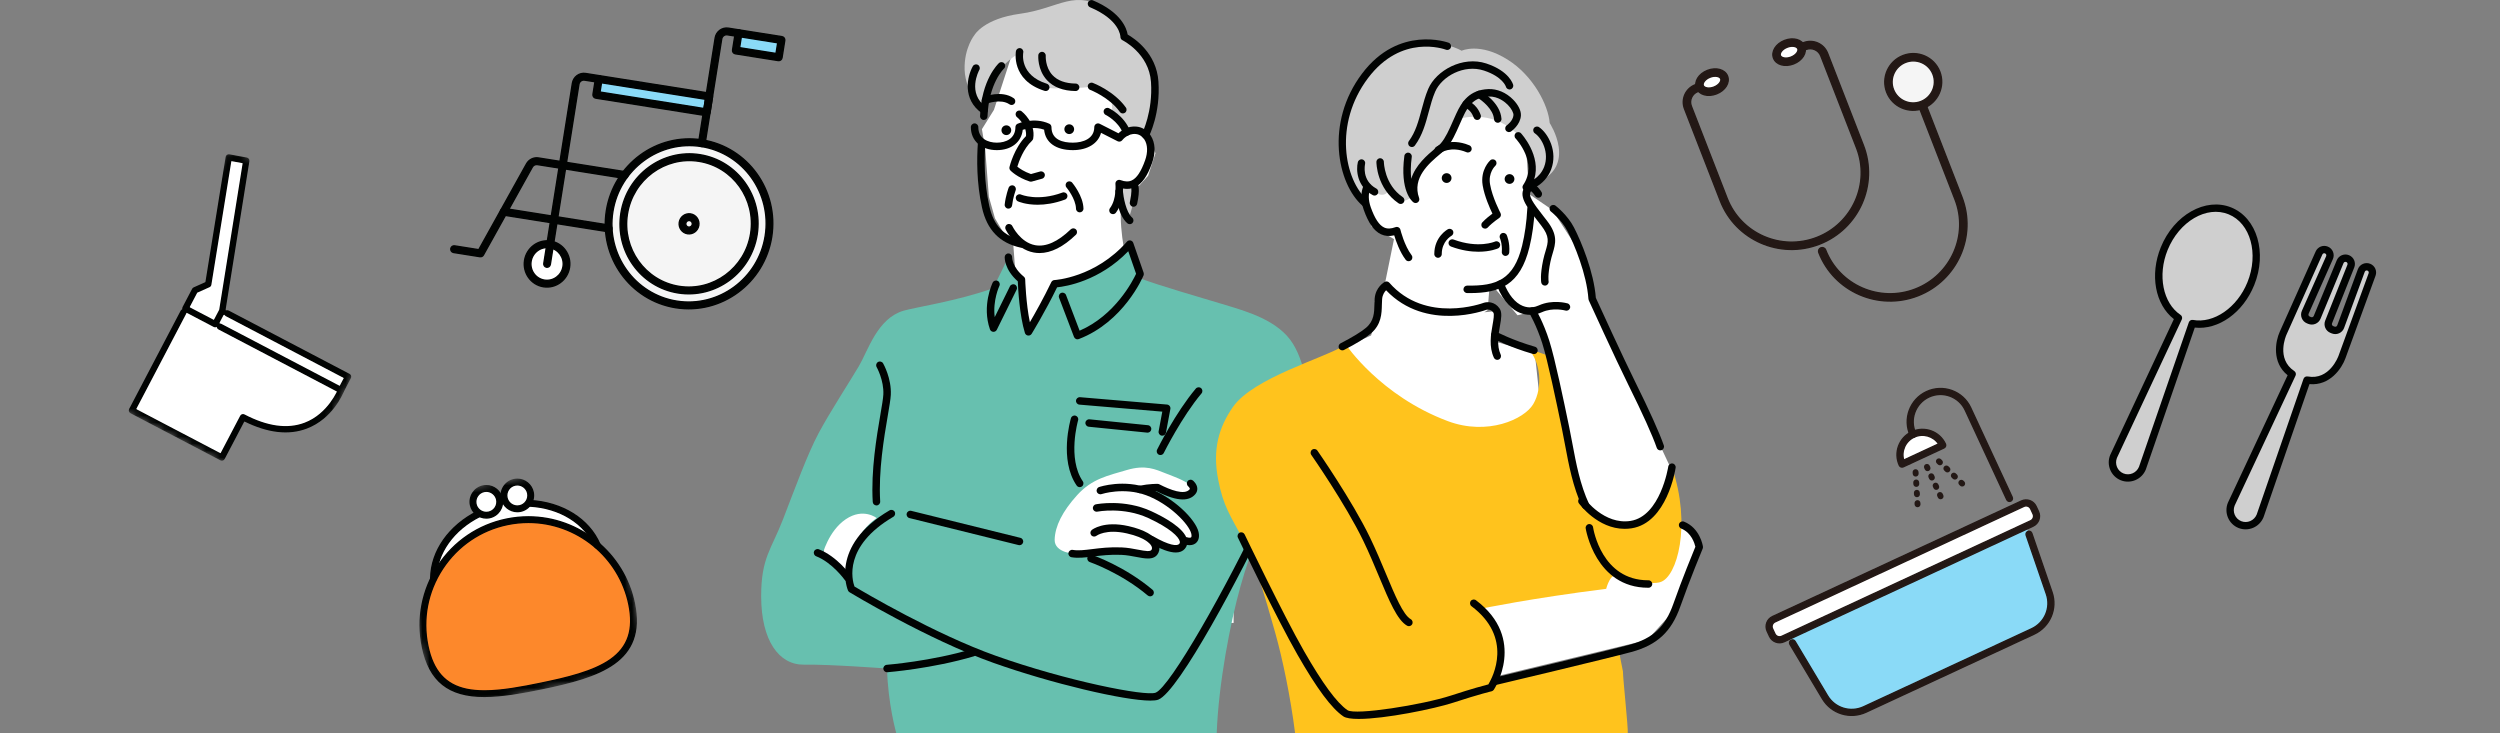 <svg width="358" height="105" viewBox="0 0 358 105" fill="none" xmlns="http://www.w3.org/2000/svg">
<rect x="0" y="0" width="358" height="105" fill="#808080" stroke="none"/>
<g clip-path="url(#clip0_7809_74072)">
<g clip-path="url(#clip1_7809_74072)">
<path d="M241.827 75.515L238.243 74.84L239.196 66.92L227.974 43.03L226.243 36.161L222.309 30.071L218.871 27.723L218.922 26.976L218.531 21.112L216.389 17.33L206.991 13.67L199.085 19.316L195.527 24.198L193.617 27.206L195.918 30.044L196.367 32.383L199.621 34.241L198.287 40.789L196.874 43.113L197.116 45.42L196.34 48.038L192.824 49.612V57.763L212.667 74.657L205.812 85.985L213.209 97.102L235.907 91.638L239.202 87.98L243.001 78.291L241.827 75.515ZM219.783 50.562L213.517 48.741L214.433 44.522L212.552 44.721L213.03 44.418L213.281 41.293L214.054 41.289L217.309 45.142L219.507 44.612L221.438 49.098L220.902 61.049L219.783 50.562Z" fill="white"/>
<path d="M176.653 66.316H118V89.201H176.653V66.316Z" fill="white"/>
<path d="M161.685 38.871C161.685 38.871 160.558 35.091 160.488 31.054L160.419 27.016L163.126 26.578L164.411 25.167L165.463 21.939L164.642 20.118L163.394 18.95L162.432 10.197L145.503 6L142.333 15.731L140.611 18.498L141.074 21.24L141.61 28.195L142.48 31.262L143.974 33.797L145.077 34.688L145.581 41.411L146.577 51.057L158.135 50.149L161.685 38.871Z" fill="white"/>
</g>
<path d="M160.75 4.992C160.75 4.992 160.491 2.95 158.573 1.541C154.028 -1.795 151.706 1.212 146.096 1.967C140.877 2.67 139.561 4.992 139.561 4.992C139.561 4.992 138.047 6.828 138.132 9.962C138.224 13.305 141.03 16.359 141.03 16.359C141.03 16.359 140.773 10.619 145.964 7.617C145.964 7.617 145.808 8.498 146.477 10.065C147.145 11.633 150.443 13.421 152.503 12.326C152.503 12.326 154.429 12.835 156.301 12.368C156.301 12.368 157.488 12.758 158.545 13.583C159.603 14.409 159.179 16.311 159.179 16.311C159.179 16.311 160.934 17.514 161.324 18.917C161.324 18.917 162.808 18.115 164.032 19.318C164.032 19.318 164.996 17.514 165.393 13.704C165.79 9.895 164.186 6.553 160.75 4.992Z" fill="#CFCFCF"/>
<path d="M162.551 26.182C162.551 26.182 162.557 29.154 161.566 31.354C161.566 31.354 159.946 28.716 160.261 26.289C160.261 26.289 161.646 27.097 162.551 26.182Z" fill="#CFCFCF"/>
<path d="M185.171 49.256C183.093 45.852 178.454 44.582 175.479 43.672C171.885 42.572 166.174 40.971 163.012 39.768L163.264 39.1L161.844 35.14C156.037 40.625 151.027 40.637 151.027 40.637L147.29 47.476C146.221 44.802 146.276 39.991 146.276 39.991C144.593 38.609 144.405 36.827 144.405 36.827L142.211 41.283C137.067 43.109 130.978 44.022 129.376 44.497C125.622 45.611 124.309 50.2 122.995 52.428C121.681 54.655 118.845 59.003 117.241 62.003C115.637 65.003 113.817 69.992 112.137 74.348C110.457 78.703 108.995 79.856 109 85.397C109.006 91.725 111.545 95.243 115.147 95.179C118.749 95.115 127.028 95.733 127.028 95.733C127.141 100.768 128.349 105 128.349 105H174.231C174.499 97.916 176.141 89.305 177.646 83.931C179.151 78.556 181.338 73.306 182.963 70.695C185.325 66.898 186.157 65.206 186.897 61.427C187.747 57.081 186.994 52.242 185.171 49.256ZM121.48 83.394C121.48 83.394 120.294 80.618 117.757 79.476C117.757 79.476 118.607 76.04 121.124 74.348C123.641 72.655 125.548 74.191 125.548 74.191C125.548 74.191 121.124 76.825 121.48 83.394ZM169.776 77.466C169.776 77.466 170.069 79.74 165.5 77.584C165.5 77.584 165.778 79.125 164.875 79.382C163.973 79.638 161.333 78.703 159.328 78.769C157.323 78.836 155.304 79.351 154.041 79.328C154.041 79.328 150.98 79.215 151.027 77.288C151.075 75.361 152.13 73.238 154.259 70.891C156.387 68.545 158.649 68.111 161.355 67.309C164.062 66.507 165.456 67.213 166.968 67.802C168.806 68.517 169.994 68.949 170.756 69.803C171.527 70.667 168.883 71.775 167.548 70.843C165.231 69.224 163.963 70.249 163.963 70.249C163.963 70.249 167.388 71.844 169.172 73.536C170.956 75.228 171.959 77.537 169.776 77.466Z" fill="#67C0AF"/>
<path d="M153.814 18.528C153.798 18.913 153.474 19.213 153.088 19.198C152.703 19.183 152.403 18.858 152.419 18.473C152.434 18.088 152.758 17.788 153.143 17.803C153.529 17.818 153.829 18.143 153.814 18.528Z" fill="#010302"/>
<path d="M144.806 18.673C144.791 19.06 144.466 19.359 144.081 19.344C143.695 19.329 143.395 19.004 143.411 18.618C143.426 18.233 143.75 17.934 144.136 17.949C144.521 17.964 144.821 18.289 144.806 18.673Z" fill="#010302"/>
<path d="M147.62 26.018C147.565 26.018 147.509 26.01 147.456 25.992C145.65 25.409 144.728 24.449 144.689 24.408C144.565 24.277 144.516 24.092 144.558 23.917C144.585 23.803 145.227 21.184 146.923 19.49C147.074 17.922 145.654 16.793 145.64 16.781C145.407 16.599 145.365 16.264 145.547 16.031C145.729 15.798 146.065 15.757 146.298 15.939C146.381 16.003 148.334 17.558 147.956 19.832C147.937 19.948 147.88 20.054 147.794 20.135C146.545 21.303 145.897 23.146 145.681 23.865C145.995 24.121 146.649 24.583 147.634 24.925L148.946 24.558C149.231 24.479 149.525 24.645 149.605 24.929C149.684 25.213 149.518 25.508 149.234 25.588L147.764 25.998C147.717 26.012 147.669 26.018 147.62 26.018Z" fill="#010302"/>
<path d="M148.587 29.319C146.877 29.319 145.841 28.867 145.773 28.837C145.503 28.715 145.383 28.399 145.504 28.13C145.625 27.861 145.94 27.741 146.209 27.86C146.242 27.875 148.62 28.88 152.139 27.575C152.415 27.473 152.723 27.614 152.826 27.891C152.928 28.168 152.787 28.476 152.51 28.578C150.987 29.142 149.655 29.319 148.587 29.319Z" fill="#010302"/>
<path d="M164.382 79.977C163.883 79.977 163.316 79.869 162.735 79.757C162.081 79.631 161.34 79.489 160.576 79.456C158.974 79.388 157.674 79.55 156.526 79.693C155.374 79.836 154.38 79.959 153.438 79.797C153.147 79.747 152.952 79.471 153.002 79.18C153.052 78.888 153.329 78.692 153.62 78.744C154.405 78.879 155.283 78.77 156.394 78.632C157.584 78.484 158.931 78.316 160.621 78.388C161.464 78.424 162.247 78.574 162.937 78.707C164.062 78.923 164.76 79.038 164.921 78.695C164.99 78.547 164.98 78.386 164.89 78.202C164.759 77.933 164.116 77.006 161.371 76.384C158.37 75.704 157.025 76.716 157.011 76.726C156.78 76.906 156.445 76.868 156.263 76.639C156.08 76.41 156.113 76.08 156.339 75.894C156.408 75.838 158.052 74.536 161.608 75.341C163.837 75.847 165.344 76.695 165.851 77.732C166.082 78.205 166.096 78.708 165.889 79.149C165.591 79.785 165.047 79.977 164.382 79.977Z" fill="#010302"/>
<path d="M168.373 79.118C167.464 79.119 166.212 78.655 164.594 77.723C164.338 77.575 164.25 77.248 164.397 76.992C164.545 76.736 164.871 76.649 165.128 76.796C167.436 78.126 168.57 78.231 168.862 77.887C168.954 77.778 168.979 77.673 168.946 77.525C168.802 76.875 167.53 75.609 164.422 74.178C160.886 72.55 157.174 73.261 157.137 73.268C156.849 73.326 156.566 73.138 156.509 72.849C156.451 72.559 156.638 72.278 156.927 72.22C157.092 72.187 161.007 71.429 164.869 73.207C166.622 74.013 169.618 75.617 169.99 77.293C170.095 77.769 169.987 78.213 169.678 78.578C169.373 78.938 168.939 79.118 168.373 79.118Z" fill="#010302"/>
<path d="M170.351 78.071C170.164 78.071 169.95 78.042 169.705 77.97C169.422 77.886 169.26 77.589 169.344 77.305C169.427 77.022 169.725 76.861 170.008 76.944C170.302 77.031 170.5 77.009 170.565 76.947C170.621 76.894 170.662 76.727 170.593 76.428C170.277 75.06 167.434 72.147 164.155 70.928C160.911 69.721 157.771 70.745 157.74 70.755C157.46 70.848 157.157 70.698 157.063 70.418C156.969 70.139 157.119 69.836 157.398 69.742C157.54 69.694 160.917 68.583 164.528 69.926C168.015 71.222 171.212 74.357 171.634 76.188C171.836 77.06 171.51 77.526 171.298 77.725C171.142 77.872 170.841 78.071 170.351 78.071Z" fill="#010302"/>
<path d="M169.369 71.521C168.407 71.521 167.169 71.134 165.637 70.36C165.331 70.362 164.443 70.39 163.327 70.613C163.037 70.671 162.756 70.483 162.698 70.194C162.64 69.904 162.828 69.623 163.117 69.565C164.625 69.263 165.735 69.29 165.781 69.291C165.861 69.293 165.939 69.314 166.011 69.35C167.584 70.158 169.614 70.94 170.349 70.08C170.39 70.031 170.388 70.008 170.387 69.995C170.379 69.887 170.24 69.714 170.147 69.635C169.923 69.445 169.892 69.109 170.08 68.883C170.268 68.658 170.602 68.625 170.828 68.811C170.887 68.859 171.399 69.296 171.452 69.9C171.48 70.217 171.38 70.52 171.161 70.775C170.736 71.272 170.142 71.521 169.369 71.521Z" fill="#010302"/>
<path d="M127.026 96.268C126.75 96.268 126.516 96.055 126.494 95.775C126.471 95.481 126.691 95.224 126.985 95.2C127.048 95.195 133.364 94.686 139.155 92.956C139.438 92.871 139.736 93.033 139.821 93.316C139.905 93.599 139.744 93.896 139.461 93.981C133.558 95.744 127.133 96.261 127.068 96.266C127.054 96.267 127.04 96.268 127.026 96.268Z" fill="#010302"/>
<path d="M164.737 100.326C160.983 100.326 150.566 97.873 142.259 94.921C132.845 91.577 121.759 84.874 121.648 84.807C121.555 84.75 121.482 84.667 121.437 84.567C121.409 84.504 118.715 78.168 127.38 73.085C127.635 72.936 127.962 73.021 128.112 73.275C128.261 73.53 128.176 73.858 127.921 74.007C120.737 78.222 122.028 83.063 122.357 83.985C123.726 84.804 133.908 90.82 142.617 93.914C152.745 97.511 164.033 99.746 165.486 99.191C167.541 98.402 175.68 84.096 180.901 72.936C181.026 72.669 181.343 72.553 181.611 72.678C181.879 72.803 181.994 73.122 181.869 73.389C177.89 81.896 168.814 99.06 165.868 100.189C165.626 100.282 165.241 100.326 164.737 100.326Z" fill="#010302"/>
<path d="M121.392 83.258C121.225 83.258 121.06 83.179 120.955 83.032C120.938 83.007 119.186 80.565 116.874 79.656C116.6 79.548 116.464 79.238 116.572 78.963C116.68 78.688 116.991 78.553 117.265 78.661C119.879 79.689 121.75 82.304 121.828 82.415C121.999 82.656 121.941 82.989 121.7 83.159C121.607 83.226 121.499 83.258 121.392 83.258Z" fill="#010302"/>
<path d="M164.698 85.397C164.577 85.397 164.454 85.356 164.354 85.271C160.524 82.042 156.103 80.502 156.058 80.487C155.779 80.391 155.631 80.087 155.726 79.808C155.822 79.528 156.126 79.379 156.405 79.475C156.593 79.54 161.054 81.091 165.043 84.454C165.269 84.644 165.298 84.981 165.107 85.207C165.002 85.332 164.851 85.397 164.698 85.397Z" fill="#010302"/>
<path d="M166.175 65.161C166.095 65.161 166.014 65.144 165.938 65.106C165.673 64.975 165.565 64.654 165.696 64.389C165.803 64.175 168.334 59.095 171.239 55.647C171.429 55.422 171.766 55.392 171.993 55.583C172.218 55.773 172.247 56.11 172.057 56.336C169.236 59.684 166.68 64.813 166.654 64.864C166.561 65.052 166.372 65.161 166.175 65.161Z" fill="#010302"/>
<path d="M125.509 72.38C125.228 72.38 124.992 72.161 124.976 71.877C124.709 67.354 125.532 62.533 126.076 59.343C126.294 58.069 126.466 57.062 126.494 56.499C126.597 54.462 125.545 52.585 125.535 52.566C125.389 52.31 125.478 51.983 125.735 51.837C125.991 51.69 126.317 51.78 126.463 52.036C126.513 52.123 127.681 54.196 127.562 56.553C127.53 57.18 127.354 58.214 127.13 59.523C126.594 62.665 125.784 67.413 126.043 71.814C126.06 72.109 125.836 72.362 125.541 72.379C125.53 72.38 125.519 72.38 125.509 72.38Z" fill="#010302"/>
<path d="M144.857 15.034C144.753 15.034 144.647 15.004 144.555 14.94C143.304 14.081 141.334 14.842 141.314 14.85C141.042 14.961 140.729 14.83 140.618 14.556C140.506 14.282 140.638 13.97 140.912 13.859C141.013 13.818 143.419 12.863 145.16 14.059C145.404 14.226 145.465 14.559 145.298 14.802C145.195 14.953 145.027 15.034 144.857 15.034Z" fill="#010302"/>
<path d="M149.751 13.036C149.698 13.036 149.644 13.028 149.591 13.012C144.711 11.482 145.475 7.359 145.484 7.318C145.542 7.028 145.824 6.84 146.113 6.898C146.402 6.956 146.589 7.236 146.533 7.525C146.507 7.66 145.969 10.756 149.91 11.991C150.192 12.08 150.349 12.38 150.261 12.662C150.189 12.89 149.978 13.036 149.751 13.036Z" fill="#010302"/>
<path d="M154.029 13.036H154.022C152.229 13.012 150.846 12.483 149.911 11.463C148.547 9.974 148.678 8 148.684 7.917C148.706 7.622 148.96 7.402 149.257 7.423C149.551 7.445 149.771 7.701 149.75 7.995C149.749 8.011 149.654 9.607 150.707 10.748C151.435 11.537 152.555 11.947 154.036 11.966C154.331 11.97 154.567 12.213 154.563 12.508C154.559 12.801 154.321 13.036 154.029 13.036Z" fill="#010302"/>
<path d="M161.323 19.452C161.11 19.452 160.909 19.324 160.826 19.114C160.12 17.325 158.359 16.468 158.342 16.459C158.075 16.332 157.962 16.013 158.089 15.747C158.217 15.48 158.536 15.368 158.802 15.494C158.89 15.536 160.962 16.546 161.82 18.721C161.929 18.996 161.794 19.306 161.519 19.415C161.455 19.44 161.388 19.452 161.323 19.452Z" fill="#010302"/>
<path d="M160.79 16.244C160.623 16.244 160.459 16.166 160.354 16.02C158.855 13.923 156.139 12.878 156.111 12.868C155.835 12.764 155.696 12.455 155.8 12.179C155.904 11.903 156.213 11.763 156.489 11.868C156.613 11.915 159.539 13.04 161.224 15.399C161.396 15.639 161.34 15.973 161.1 16.144C161.006 16.212 160.897 16.244 160.79 16.244Z" fill="#010302"/>
<path d="M140.879 17.18C140.872 17.18 140.865 17.179 140.858 17.179C140.563 17.168 140.333 16.92 140.344 16.625C140.54 11.38 142.949 9.126 143.051 9.032C143.269 8.833 143.607 8.849 143.806 9.067C144.005 9.285 143.99 9.622 143.773 9.821C143.737 9.855 141.59 11.918 141.413 16.665C141.402 16.953 141.165 17.18 140.879 17.18Z" fill="#010302"/>
<path d="M159.374 30.666C159.262 30.666 159.149 30.631 159.052 30.559C158.816 30.381 158.77 30.046 158.947 29.81C159.933 28.504 159.732 26.364 159.73 26.343C159.712 26.159 159.789 25.979 159.935 25.866C160.082 25.754 160.275 25.724 160.448 25.787C161.107 26.031 161.624 26.046 162.075 25.835C162.786 25.503 163.409 24.56 163.98 22.953C164.387 21.809 164.353 20.73 163.887 19.995C163.591 19.528 163.153 19.243 162.653 19.192C161.481 19.074 160.742 20.03 160.712 20.07C160.555 20.277 160.272 20.344 160.042 20.227L157.667 19.021C157.269 20.532 155.748 21.499 153.635 21.499C151.202 21.499 149.691 20.411 149.516 18.568C148.28 18.125 147.021 18.412 146.458 18.587C146.276 20.344 144.832 21.499 142.752 21.499C140.523 21.499 139.025 20.174 139.025 18.203C139.025 17.908 139.265 17.668 139.56 17.668C139.855 17.668 140.095 17.908 140.095 18.203C140.095 19.844 141.467 20.429 142.752 20.429C144.036 20.429 145.409 19.844 145.409 18.203C145.409 17.99 145.535 17.797 145.73 17.713C145.825 17.671 148.077 16.714 150.258 17.717C150.447 17.804 150.569 17.994 150.569 18.203C150.569 20.043 152.236 20.429 153.635 20.429C155.117 20.429 156.701 19.844 156.701 18.203C156.701 18.017 156.798 17.844 156.956 17.747C157.114 17.65 157.312 17.642 157.478 17.726L160.164 19.09C160.608 18.662 161.512 18.003 162.76 18.128C163.582 18.211 164.322 18.683 164.79 19.423C165.443 20.453 165.513 21.833 164.988 23.311C164.307 25.227 163.526 26.337 162.529 26.804C162.009 27.047 161.444 27.111 160.817 26.997C160.8 27.881 160.632 29.352 159.801 30.454C159.696 30.593 159.536 30.666 159.374 30.666Z" fill="#010302"/>
<path d="M154.617 30.412C154.328 30.412 154.089 30.18 154.083 29.889C154.052 28.453 152.732 26.861 152.719 26.845C152.529 26.619 152.559 26.282 152.784 26.092C153.011 25.902 153.347 25.931 153.537 26.157C153.602 26.234 155.113 28.05 155.152 29.866C155.159 30.161 154.924 30.405 154.629 30.412C154.625 30.412 154.621 30.412 154.617 30.412Z" fill="#010302"/>
<path d="M144.405 29.877C144.385 29.877 144.365 29.876 144.345 29.873C144.051 29.841 143.84 29.576 143.872 29.283C144.012 28.028 144.421 26.928 144.438 26.882C144.541 26.605 144.85 26.466 145.126 26.569C145.402 26.673 145.542 26.981 145.439 27.257C145.435 27.267 145.059 28.283 144.935 29.401C144.905 29.674 144.673 29.877 144.405 29.877Z" fill="#010302"/>
<path d="M164.031 19.852C163.948 19.852 163.864 19.833 163.786 19.793C163.524 19.657 163.421 19.335 163.556 19.073C163.572 19.042 165.106 16.005 164.823 11.757C164.549 7.651 160.784 5.783 160.746 5.765C160.558 5.674 160.44 5.483 160.444 5.275C160.443 5.183 160.371 2.845 156.092 1.038C155.82 0.923 155.693 0.609 155.808 0.337C155.923 0.066 156.236 -0.062 156.508 0.053C160.575 1.771 161.339 4.078 161.481 4.946C162.444 5.494 165.617 7.6 165.89 11.686C166.194 16.246 164.575 19.43 164.506 19.564C164.411 19.747 164.224 19.852 164.031 19.852Z" fill="#010302"/>
<path d="M161.779 32.101C161.656 32.101 161.531 32.058 161.43 31.971C160.043 30.775 159.758 27.776 159.73 27.439C159.706 27.145 159.925 26.886 160.219 26.862C160.513 26.84 160.771 27.056 160.796 27.35C160.863 28.148 161.232 30.388 162.129 31.162C162.352 31.355 162.377 31.692 162.185 31.916C162.079 32.038 161.929 32.101 161.779 32.101Z" fill="#010302"/>
<path d="M162.317 29.61C162.279 29.61 162.242 29.606 162.204 29.598C161.915 29.536 161.731 29.252 161.793 28.963C162.122 27.433 162.009 26.926 161.968 26.808C161.807 26.669 161.737 26.442 161.81 26.229C161.905 25.95 162.208 25.801 162.488 25.895C163.142 26.118 163.26 27.225 162.839 29.187C162.785 29.438 162.563 29.61 162.317 29.61Z" fill="#010302"/>
<path d="M148.864 36.237C148.586 36.237 148.312 36.212 148.04 36.162C145.37 35.672 144.057 32.951 144.002 32.835C143.876 32.568 143.991 32.25 144.258 32.123C144.525 31.998 144.843 32.111 144.969 32.378C144.985 32.412 146.116 34.726 148.24 35.112C149.766 35.389 151.478 34.627 153.327 32.845C153.54 32.641 153.878 32.647 154.083 32.86C154.288 33.072 154.282 33.411 154.069 33.616C152.259 35.358 150.512 36.237 148.864 36.237Z" fill="#010302"/>
<path d="M146.276 35.476C146.238 35.476 146.2 35.472 146.161 35.463C143.145 34.803 141.334 32.926 140.623 29.726C139.836 26.186 139.868 22.733 140.033 20.46C140.054 20.166 140.307 19.941 140.604 19.966C140.899 19.987 141.12 20.243 141.099 20.538C140.939 22.739 140.908 26.08 141.666 29.494C142.295 32.322 143.752 33.841 146.39 34.419C146.679 34.482 146.861 34.767 146.798 35.055C146.743 35.305 146.522 35.476 146.276 35.476Z" fill="#010302"/>
<path d="M142.266 47.519C142.255 47.519 142.244 47.519 142.233 47.518C142.018 47.505 141.832 47.364 141.761 47.161C140.58 43.783 142.087 40.603 142.151 40.47C142.28 40.204 142.6 40.093 142.865 40.221C143.131 40.35 143.242 40.669 143.114 40.935C143.098 40.97 142.14 43.014 142.445 45.413L144.622 41.001C144.752 40.736 145.073 40.628 145.338 40.758C145.602 40.889 145.711 41.209 145.581 41.474L142.745 47.221C142.655 47.404 142.468 47.519 142.266 47.519Z" fill="#010302"/>
<path d="M154.295 48.59C154.22 48.59 154.146 48.574 154.076 48.543C153.947 48.485 153.846 48.378 153.795 48.245L151.656 42.632C151.551 42.356 151.69 42.047 151.966 41.942C152.242 41.837 152.551 41.975 152.656 42.251L154.6 47.354C159.686 45.16 162.216 40.215 162.688 39.208L161.567 35.975C157.43 40.249 152.659 41.014 151.374 41.145C149.681 44.629 147.752 47.769 147.733 47.801C147.623 47.979 147.418 48.078 147.21 48.051C147.002 48.024 146.829 47.879 146.767 47.678C145.989 45.167 145.789 41.294 145.749 40.289C143.819 38.587 143.867 36.88 143.87 36.805C143.882 36.51 144.128 36.276 144.426 36.294C144.721 36.306 144.95 36.555 144.938 36.85C144.937 36.9 144.932 38.23 146.616 39.623C146.734 39.722 146.805 39.866 146.809 40.02C146.811 40.06 146.915 43.467 147.477 46.14C148.211 44.883 149.441 42.703 150.544 40.406C150.629 40.228 150.805 40.112 151.002 40.103C151.059 40.1 156.848 39.766 161.378 34.604C161.503 34.461 161.695 34.395 161.882 34.432C162.069 34.468 162.222 34.601 162.285 34.781L163.768 39.058C163.811 39.183 163.807 39.319 163.756 39.44C163.643 39.711 160.908 46.095 154.486 48.554C154.424 48.578 154.359 48.59 154.295 48.59Z" fill="#010302"/>
<path d="M140.929 16.316C140.823 16.316 140.716 16.285 140.623 16.22C137.747 14.21 138.503 10.939 139.304 9.491C139.447 9.233 139.772 9.139 140.03 9.282C140.288 9.424 140.382 9.749 140.24 10.007C140.165 10.144 138.435 13.386 141.235 15.344C141.477 15.513 141.536 15.846 141.367 16.088C141.263 16.237 141.097 16.316 140.929 16.316Z" fill="#010302"/>
<path d="M145.992 78.072C145.949 78.072 145.906 78.067 145.863 78.056L130.231 74.189C129.944 74.118 129.769 73.828 129.84 73.541C129.911 73.254 130.201 73.079 130.487 73.151L146.12 77.018C146.406 77.089 146.581 77.379 146.51 77.665C146.45 77.909 146.232 78.072 145.992 78.072Z" fill="#010302"/>
<path d="M166.442 62.392C166.41 62.392 166.377 62.389 166.344 62.383C166.054 62.329 165.862 62.05 165.916 61.76L166.439 58.947L154.572 57.943C154.277 57.918 154.059 57.66 154.084 57.365C154.109 57.071 154.37 56.855 154.662 56.878L167.117 57.931C167.268 57.944 167.406 58.02 167.497 58.14C167.589 58.26 167.625 58.413 167.598 58.562L166.967 61.955C166.92 62.212 166.695 62.392 166.442 62.392Z" fill="#010302"/>
<path d="M154.618 69.759C154.448 69.759 154.28 69.678 154.177 69.527C151.644 65.84 153.288 60.126 153.36 59.885C153.443 59.601 153.741 59.439 154.023 59.523C154.306 59.606 154.468 59.903 154.385 60.187C154.369 60.241 152.816 65.657 155.058 68.922C155.225 69.165 155.163 69.498 154.92 69.665C154.827 69.729 154.722 69.759 154.618 69.759Z" fill="#010302"/>
<path d="M164.334 61.956C164.316 61.956 164.298 61.955 164.279 61.953L155.909 61.109C155.615 61.079 155.401 60.817 155.43 60.523C155.46 60.23 155.721 60.015 156.016 60.045L164.387 60.889C164.681 60.919 164.895 61.181 164.865 61.474C164.837 61.75 164.605 61.956 164.334 61.956Z" fill="#010302"/>
<path d="M226.528 71.112C225.354 68.917 222.959 55.072 221.917 50.997L218.767 49.897C220.606 51.664 220.99 55.473 219.556 57.879C218.271 60.036 213.015 62.437 207.321 60.304C197.636 56.676 192.731 49.352 192.731 49.352C189.751 51.263 179.459 54.07 176.536 58.306C174.549 61.186 173.594 64.346 174.444 68.692C175.183 72.471 176.085 73.67 178.11 77.425C179.571 80.132 181.12 85.286 182.626 90.66C183.674 94.406 184.789 99.723 185.46 105.001H233.096C233.17 104.191 232.389 97.049 232.409 96.172C232.409 96.172 232.173 94.957 231.792 93.059L213.964 97.598C213.964 97.598 216.904 92.829 212.199 87.145C212.199 87.145 219.227 85.676 230.003 84.321C230.003 84.321 230.667 81.646 231.907 82.505C233.191 83.395 236.517 83.726 237.755 83.359C240.161 82.646 242.254 75.195 239.424 66.898C239.424 66.898 238.289 73.914 233.656 75.108C229.022 76.302 226.528 71.112 226.528 71.112Z" fill="#FFC31D"/>
<path d="M195.23 29.076C195.23 29.076 192.273 26.636 192.225 19.619C192.177 12.602 198.058 7.557 202.26 6.529C206.463 5.5 209.299 7.267 209.299 7.267C209.299 7.267 211.891 6.019 215.908 8.549C219.57 10.855 221.719 15.059 221.916 17.616C221.916 17.616 226.001 23.839 219.952 26.197L219.131 26.832V24.936C219.415 24.33 219.695 20.833 216.2 18.292C212.705 15.752 208.773 17.05 208.773 17.05L207.006 20.521C205.335 21.811 203.198 24.467 203.198 24.467C203.198 24.467 201.812 27.102 202.18 27.739C202.548 28.376 200.676 29.209 200.008 28.541C199.34 27.873 198.905 27.238 198.905 27.238C198.905 27.238 198.304 28.541 196.834 27.472C195.364 26.402 195.738 26.832 195.738 26.832L195.23 29.076Z" fill="#CFCFCF"/>
<path d="M206.46 25.527C206.475 25.912 206.8 26.212 207.186 26.196C207.571 26.18 207.871 25.855 207.855 25.47C207.839 25.085 207.514 24.785 207.129 24.801C206.744 24.817 206.444 25.142 206.46 25.527Z" fill="#010302"/>
<path d="M215.467 25.662C215.483 26.048 215.808 26.347 216.194 26.331C216.579 26.315 216.878 25.991 216.863 25.604C216.847 25.22 216.522 24.921 216.137 24.936C215.751 24.952 215.452 25.277 215.467 25.662Z" fill="#010302"/>
<path d="M210.502 41.97C210.367 41.97 210.23 41.969 210.092 41.967C209.797 41.962 209.562 41.719 209.566 41.423C209.571 41.131 209.81 40.897 210.101 40.897H210.11C214.279 40.966 216.772 40.073 217.97 35.17C218.361 33.568 218.611 31.776 218.711 29.847C218.727 29.552 218.981 29.325 219.273 29.341C219.568 29.356 219.794 29.607 219.779 29.902C219.675 31.899 219.416 33.757 219.008 35.424C217.694 40.8 214.778 41.97 210.502 41.97Z" fill="#010302"/>
<path d="M212.662 32.742C212.532 32.742 212.402 32.696 212.299 32.601C212.082 32.4 212.068 32.062 212.269 31.845C212.727 31.349 213.329 30.876 213.717 30.591C213.342 29.817 212.58 28.111 212.319 26.557C211.942 24.308 213.349 23.007 213.409 22.953C213.628 22.754 213.966 22.772 214.164 22.991C214.361 23.209 214.345 23.545 214.128 23.744C214.081 23.788 213.097 24.73 213.374 26.38C213.688 28.255 214.861 30.489 214.873 30.512C215.001 30.754 214.925 31.054 214.698 31.206C214.688 31.213 213.685 31.887 213.055 32.57C212.949 32.684 212.806 32.742 212.662 32.742Z" fill="#010302"/>
<path d="M211.711 36.049C210.641 36.049 209.305 35.872 207.776 35.303C207.499 35.2 207.358 34.893 207.461 34.616C207.564 34.339 207.872 34.198 208.149 34.301C211.704 35.623 214.053 34.605 214.076 34.595C214.346 34.474 214.662 34.595 214.783 34.864C214.903 35.134 214.783 35.45 214.513 35.571C214.445 35.602 213.414 36.049 211.711 36.049Z" fill="#010302"/>
<path d="M214.41 51.53C214.208 51.53 214.014 51.415 213.924 51.219C213.19 49.623 213.494 47.889 213.739 46.496C213.857 45.826 214.004 44.992 213.854 44.774C213.437 44.166 212.845 44.364 212.82 44.372C212.749 44.4 204.208 47.587 198.488 41.564C198.256 41.801 197.973 42.21 197.92 42.827C197.898 43.073 197.892 43.339 197.886 43.621C197.858 44.889 197.823 46.468 196.311 47.75C195.548 48.396 194.254 49.191 192.465 50.112C192.203 50.247 191.88 50.144 191.745 49.882C191.61 49.619 191.713 49.297 191.976 49.162C193.668 48.29 194.928 47.52 195.619 46.934C196.765 45.964 196.791 44.761 196.817 43.597C196.824 43.297 196.83 43.014 196.854 42.734C196.997 41.089 198.241 40.396 198.294 40.367C198.513 40.248 198.786 40.297 198.951 40.485C204.169 46.444 212.372 43.399 212.453 43.368C212.948 43.195 214.037 43.151 214.736 44.169C215.133 44.747 214.982 45.6 214.792 46.681C214.573 47.927 214.301 49.479 214.896 50.772C215.019 51.04 214.902 51.358 214.633 51.481C214.561 51.514 214.485 51.53 214.41 51.53Z" fill="#010302"/>
<path d="M219.667 50.706C219.618 50.706 219.568 50.699 219.518 50.685C216.121 49.7 213.893 48.516 213.8 48.466C213.54 48.326 213.442 48.003 213.581 47.742C213.72 47.482 214.044 47.384 214.305 47.523C214.326 47.535 216.534 48.706 219.816 49.658C220.1 49.74 220.263 50.037 220.18 50.32C220.113 50.554 219.899 50.706 219.667 50.706Z" fill="#010302"/>
<path d="M194.565 102.952C193.531 102.952 192.746 102.843 192.367 102.585C190.675 101.434 188.584 98.622 185.788 93.734C182.806 88.52 177.323 77.106 177.268 76.991C177.14 76.725 177.252 76.405 177.518 76.278C177.784 76.149 178.104 76.262 178.232 76.528C178.287 76.643 183.753 88.023 186.716 93.203C189.391 97.879 191.436 100.659 192.968 101.701C194.062 102.444 203.627 100.958 207.798 99.597C210.901 98.585 212.571 98.145 213.134 98.005C213.775 96.94 216.715 91.326 210.718 86.809C210.482 86.632 210.435 86.297 210.612 86.061C210.79 85.825 211.125 85.777 211.361 85.955C218.694 91.478 213.963 98.7 213.915 98.772C213.839 98.885 213.722 98.965 213.589 98.996C213.573 98.999 211.913 99.379 208.13 100.614C205.343 101.523 198.316 102.952 194.565 102.952Z" fill="#010302"/>
<path d="M201.754 89.667C201.664 89.667 201.573 89.644 201.489 89.597C200.08 88.791 198.938 86.06 197.493 82.602C196.823 80.999 196.064 79.183 195.214 77.425C192.678 72.178 187.821 65.205 187.772 65.136C187.603 64.894 187.662 64.56 187.904 64.391C188.147 64.222 188.48 64.281 188.649 64.523C188.698 64.594 193.604 71.637 196.177 76.96C197.039 78.744 197.804 80.574 198.479 82.189C199.792 85.33 200.926 88.043 202.02 88.668C202.276 88.815 202.365 89.141 202.218 89.398C202.12 89.57 201.939 89.667 201.754 89.667Z" fill="#010302"/>
<path d="M232.652 75.73C228.795 75.73 226.211 72.232 226.094 72.071C225.921 71.832 225.974 71.498 226.213 71.324C226.452 71.151 226.786 71.204 226.96 71.443C226.987 71.48 229.734 75.18 233.484 74.596C237.769 73.926 238.884 66.889 238.895 66.818C238.939 66.526 239.215 66.325 239.504 66.37C239.796 66.414 239.996 66.687 239.952 66.978C239.903 67.3 238.701 74.862 233.649 75.652C233.308 75.705 232.975 75.73 232.652 75.73Z" fill="#010302"/>
<path d="M214.009 98.124C213.767 98.124 213.548 97.959 213.489 97.713C213.421 97.425 213.599 97.137 213.886 97.069C214.046 97.031 229.954 93.255 233.35 92.331C236.7 91.418 238.459 89.774 239.625 86.466C240.865 82.947 242.447 79.096 242.778 78.296C242.672 77.831 242.217 76.274 240.752 75.692C240.477 75.583 240.343 75.272 240.452 74.998C240.561 74.724 240.872 74.589 241.147 74.698C243.452 75.614 243.847 78.167 243.863 78.275C243.876 78.37 243.864 78.468 243.827 78.557C243.809 78.6 242.009 82.919 240.633 86.822C239.35 90.462 237.322 92.356 233.631 93.362C230.218 94.292 214.293 98.072 214.133 98.11C214.091 98.119 214.05 98.124 214.009 98.124Z" fill="#010302"/>
<path d="M219.113 45.084C218.62 45.084 218.129 44.99 217.662 44.801C216.699 44.412 215.343 43.415 214.348 40.878C214.24 40.603 214.375 40.292 214.65 40.185C214.926 40.076 215.235 40.212 215.343 40.487C216.021 42.215 216.961 43.364 218.063 43.81C218.999 44.188 219.826 43.979 220.355 43.737C222.317 42.842 224.38 43.418 224.467 43.443C224.751 43.525 224.915 43.821 224.833 44.105C224.752 44.388 224.457 44.553 224.173 44.471C224.141 44.462 222.386 43.985 220.799 44.71C220.254 44.959 219.682 45.084 219.113 45.084Z" fill="#010302"/>
<path d="M237.755 64.495C237.533 64.495 237.326 64.356 237.25 64.135C236.646 62.384 235.2 59.179 233.178 55.109C231.368 51.468 227.55 43.091 227.512 43.007C227.485 42.948 227.469 42.886 227.465 42.822C227.213 39.246 225.451 35.014 224.449 33.076C223.626 31.483 222.118 30.313 222.103 30.301C221.869 30.121 221.825 29.785 222.005 29.552C222.185 29.317 222.521 29.274 222.755 29.454C222.825 29.507 224.468 30.783 225.399 32.585C226.429 34.578 228.236 38.922 228.524 42.65C228.936 43.553 232.432 51.208 234.135 54.633C236.177 58.743 237.643 61.994 238.261 63.786C238.357 64.065 238.209 64.369 237.93 64.466C237.872 64.486 237.813 64.495 237.755 64.495Z" fill="#010302"/>
<path d="M227.068 72.931C226.866 72.931 226.673 72.816 226.583 72.621C225.241 69.727 224.665 66.653 224.108 63.681C223.96 62.888 223.819 62.139 223.665 61.396L223.608 61.122C222.875 57.59 221.648 51.678 220.849 49.152C220.052 46.629 218.993 44.823 218.983 44.805C218.832 44.55 218.917 44.223 219.171 44.072C219.425 43.923 219.752 44.006 219.903 44.26C219.949 44.338 221.032 46.183 221.869 48.829C222.684 51.407 223.918 57.352 224.655 60.904L224.712 61.178C224.868 61.932 225.009 62.686 225.159 63.484C225.704 66.392 226.268 69.398 227.553 72.171C227.677 72.439 227.56 72.757 227.292 72.881C227.22 72.915 227.143 72.931 227.068 72.931Z" fill="#010302"/>
<path d="M221.231 40.898C220.985 40.898 220.764 40.729 220.711 40.478C220.69 40.379 220.518 39.446 220.978 37.252C221.08 36.767 221.207 36.34 221.32 35.963C221.718 34.628 221.937 33.892 220.689 32.276C220.51 32.043 220.334 31.818 220.165 31.601C218.569 29.557 217.309 27.943 218.464 26.648C218.69 26.394 218.988 26.269 219.305 26.302C220.029 26.373 220.594 27.242 220.749 27.507C220.899 27.761 220.814 28.089 220.56 28.239C220.306 28.389 219.978 28.304 219.828 28.05C219.659 27.766 219.391 27.464 219.243 27.384C218.758 28.002 219.563 29.092 221.007 30.942C221.178 31.161 221.355 31.388 221.536 31.622C223.118 33.673 222.76 34.876 222.344 36.268C222.233 36.643 222.117 37.03 222.024 37.472C221.613 39.435 221.756 40.254 221.758 40.262C221.812 40.549 221.625 40.83 221.338 40.888C221.302 40.895 221.266 40.898 221.231 40.898Z" fill="#010302"/>
<path d="M236.024 84.166C228.438 84.166 227.081 75.742 227.069 75.656C227.024 75.365 227.225 75.092 227.518 75.048C227.807 75.003 228.082 75.205 228.126 75.497C228.175 75.817 229.368 83.097 236.024 83.097C236.039 83.097 236.052 83.096 236.068 83.097C236.363 83.097 236.602 83.335 236.603 83.629C236.604 83.924 236.366 84.165 236.071 84.166H236.024Z" fill="#010302"/>
<path d="M205.955 22.015C205.792 22.015 205.631 21.941 205.526 21.801C205.35 21.564 205.398 21.229 205.635 21.052C205.713 20.994 207.591 19.629 210.418 20.811C210.691 20.925 210.819 21.239 210.705 21.511C210.591 21.783 210.278 21.912 210.006 21.798C207.735 20.849 206.289 21.898 206.274 21.909C206.178 21.981 206.066 22.015 205.955 22.015Z" fill="#010302"/>
<path d="M202.716 29.076C202.603 29.076 202.49 29.04 202.395 28.968C202.194 28.817 200.446 27.344 201.104 22.323C201.143 22.03 201.411 21.823 201.704 21.863C201.997 21.901 202.203 22.169 202.165 22.462C201.992 23.776 201.998 24.807 202.092 25.607C202.679 23.642 204.415 22.183 205.509 21.264C205.864 20.965 206.17 20.708 206.32 20.533C207.008 19.73 207.5 18.615 208.069 17.323C208.217 16.989 208.369 16.644 208.531 16.29C209.337 14.524 210.45 12.874 213.118 12.756C214.385 12.701 215.681 13.248 216.678 14.262C217.419 15.016 217.836 15.869 217.795 16.544C217.712 17.904 216.437 18.788 216.383 18.825C216.14 18.991 215.806 18.928 215.64 18.684C215.474 18.441 215.537 18.109 215.78 17.942C215.794 17.932 216.677 17.309 216.728 16.479C216.746 16.179 216.473 15.579 215.915 15.012C215.544 14.634 214.53 13.762 213.165 13.824C211.182 13.912 210.294 15.003 209.503 16.734C209.343 17.084 209.193 17.425 209.048 17.754C208.444 19.124 207.923 20.306 207.132 21.229C206.925 21.47 206.604 21.74 206.197 22.082C204.688 23.351 202.161 25.474 203.218 28.357C203.3 28.579 203.225 28.829 203.035 28.97C202.94 29.041 202.828 29.076 202.716 29.076Z" fill="#010302"/>
<path d="M202.181 21.056C202.07 21.056 201.959 21.022 201.863 20.951C201.626 20.775 201.576 20.44 201.751 20.203C202.714 18.902 203.128 17.36 203.565 15.727C203.833 14.729 204.109 13.698 204.522 12.731C205.651 10.093 209.444 7.974 212.828 9.087C216.153 10.181 216.665 12.068 216.685 12.148C216.757 12.434 216.584 12.725 216.298 12.797C216.012 12.869 215.726 12.7 215.65 12.418C215.637 12.374 215.179 10.986 212.494 10.103C209.642 9.165 206.452 10.939 205.506 13.152C205.122 14.048 204.867 14.998 204.598 16.004C204.154 17.661 203.695 19.375 202.611 20.839C202.506 20.981 202.344 21.056 202.181 21.056Z" fill="#010302"/>
<path d="M214.477 17.581C214.198 17.581 213.962 17.364 213.944 17.081C213.849 15.631 212.191 14.349 211.56 13.978C211.306 13.828 211.221 13.5 211.371 13.246C211.521 12.992 211.848 12.906 212.103 13.056C212.215 13.123 214.861 14.706 215.011 17.011C215.03 17.306 214.807 17.561 214.512 17.58C214.5 17.581 214.489 17.581 214.477 17.581Z" fill="#010302"/>
<path d="M211.535 17.18C211.317 17.18 211.112 17.045 211.033 16.828C210.613 15.672 209.828 15.447 209.795 15.437C209.513 15.361 209.341 15.071 209.413 14.788C209.485 14.505 209.767 14.332 210.051 14.399C210.106 14.412 211.412 14.742 212.038 16.463C212.139 16.74 211.996 17.047 211.718 17.148C211.658 17.17 211.596 17.18 211.535 17.18Z" fill="#010302"/>
<path d="M218.555 27.336C218.382 27.336 218.216 27.252 218.115 27.105C217.99 26.923 217.989 26.683 218.114 26.5C220.269 23.337 217.161 19.96 217.028 19.818C216.826 19.603 216.836 19.265 217.051 19.063C217.266 18.86 217.603 18.87 217.806 19.085C217.84 19.121 220.768 22.285 219.696 25.679C220.229 25.311 220.8 24.738 221.128 23.874C221.88 21.89 220.814 19.787 219.79 19.092C219.546 18.926 219.482 18.594 219.648 18.35C219.814 18.105 220.146 18.042 220.39 18.207C221.734 19.119 223.085 21.727 222.128 24.253C221.203 26.694 218.782 27.297 218.679 27.321C218.638 27.331 218.597 27.336 218.555 27.336Z" fill="#010302"/>
<path d="M200.576 29.209C200.473 29.209 200.368 29.178 200.276 29.116C197.138 26.976 197.102 23.347 197.102 23.194C197.102 22.899 197.341 22.659 197.636 22.659C197.931 22.659 198.17 22.898 198.171 23.193C198.171 23.239 198.223 26.422 200.878 28.232C201.122 28.398 201.185 28.731 201.018 28.975C200.915 29.127 200.747 29.209 200.576 29.209Z" fill="#010302"/>
<path d="M196.834 28.007C196.747 28.007 196.66 27.986 196.579 27.942C194.284 26.694 194.179 24.309 194.444 23.223C194.514 22.936 194.803 22.759 195.09 22.83C195.376 22.9 195.552 23.188 195.483 23.474C195.46 23.57 194.954 25.841 197.09 27.002C197.349 27.143 197.445 27.468 197.304 27.727C197.207 27.906 197.023 28.007 196.834 28.007Z" fill="#010302"/>
<path d="M201.717 37.405C201.555 37.405 201.395 37.332 201.29 37.193C200.436 36.063 199.896 34.513 199.652 33.7C198.952 33.865 198.327 33.813 197.756 33.547C196.758 33.082 195.975 31.973 195.292 30.058C194.829 28.759 194.83 27.502 195.294 26.517C195.42 26.251 195.738 26.136 196.006 26.262C196.273 26.388 196.387 26.706 196.261 26.974C195.918 27.701 195.932 28.668 196.299 29.698C196.872 31.304 197.496 32.246 198.208 32.578C198.66 32.788 199.177 32.773 199.836 32.528C199.979 32.475 200.138 32.486 200.273 32.558C200.408 32.63 200.506 32.756 200.542 32.904C200.547 32.927 201.095 35.162 202.143 36.548C202.321 36.783 202.275 37.119 202.039 37.297C201.943 37.37 201.829 37.405 201.717 37.405Z" fill="#010302"/>
<path d="M195.477 29.61C195.353 29.61 195.228 29.567 195.127 29.48C191.501 26.336 189.717 17.608 195.05 10.534C200.335 3.526 207.379 6.094 207.449 6.121C207.725 6.226 207.864 6.534 207.759 6.81C207.655 7.086 207.346 7.225 207.07 7.121C206.805 7.022 200.69 4.829 195.904 11.178C190.944 17.758 192.516 25.802 195.828 28.672C196.051 28.865 196.075 29.203 195.881 29.426C195.776 29.548 195.627 29.61 195.477 29.61Z" fill="#010302"/>
<path d="M205.925 36.916H205.925C205.63 36.916 205.39 36.677 205.391 36.381C205.393 33.909 207.255 32.872 207.334 32.83C207.594 32.688 207.919 32.785 208.059 33.045C208.199 33.304 208.104 33.627 207.846 33.768C207.783 33.803 206.461 34.567 206.46 36.382C206.46 36.677 206.22 36.916 205.925 36.916Z" fill="#010302"/>
<path d="M215.592 36.649C215.578 36.649 215.564 36.649 215.549 36.648C215.255 36.624 215.036 36.367 215.059 36.072C215.15 34.929 214.796 34.114 214.792 34.106C214.673 33.837 214.793 33.521 215.061 33.401C215.329 33.281 215.645 33.398 215.766 33.666C215.786 33.709 216.239 34.724 216.125 36.157C216.102 36.437 215.869 36.649 215.592 36.649Z" fill="#010302"/>
<path d="M96.839 43.594C103.12 44.59 109.032 40.231 110.043 33.856C111.055 27.482 106.783 21.506 100.502 20.51C94.221 19.513 88.309 23.873 87.297 30.247C86.286 36.621 90.558 42.597 96.839 43.594Z" fill="#F5F5F5"/>
<path d="M80.985 38.673C81.47 37.189 80.679 35.593 79.217 35.107C77.756 34.622 76.178 35.432 75.693 36.916C75.208 38.4 75.999 39.997 77.46 40.482C78.922 40.967 80.5 40.157 80.985 38.673Z" fill="white"/>
<path d="M101.562 13.818L85.742 11.308L85.382 13.58L101.202 16.09L101.562 13.818Z" fill="#8ADAF7"/>
<path d="M111.91 5.726L105.762 4.75L105.369 7.226L111.517 8.202L111.91 5.726Z" fill="#8ADAF7"/>
<path d="M97.099 41.95C91.72 41.097 88.049 35.962 88.916 30.504C89.782 25.046 94.862 21.3 100.24 22.153C105.618 23.007 109.289 28.142 108.423 33.599C107.557 39.057 102.477 42.804 97.099 41.95ZM100.09 23.099C95.226 22.328 90.631 25.716 89.848 30.652C89.065 35.588 92.385 40.232 97.249 41.004C102.113 41.776 106.707 38.388 107.49 33.452C108.274 28.515 104.954 23.871 100.09 23.099Z" fill="#010302" stroke="#010302" stroke-width="0.2"/>
<path d="M100.425 20.983C100.168 20.942 99.993 20.697 100.034 20.436L102.415 5.431C102.56 4.518 103.41 3.892 104.309 4.034L105.836 4.277C106.093 4.317 106.268 4.562 106.227 4.824C106.186 5.085 105.943 5.264 105.686 5.223L104.159 4.981C103.774 4.919 103.409 5.188 103.347 5.579L100.966 20.584C100.925 20.845 100.683 21.024 100.425 20.983Z" fill="#010302" stroke="#010302" stroke-width="0.2"/>
<path d="M68.736 36.756L64.947 36.155C64.69 36.114 64.515 35.869 64.556 35.608C64.598 35.347 64.84 35.168 65.097 35.209L68.562 35.758L75.405 23.456C75.744 22.848 76.428 22.511 77.107 22.619L89.543 24.592C89.801 24.633 89.976 24.878 89.935 25.139C89.893 25.401 89.651 25.579 89.393 25.538L76.957 23.565C76.665 23.519 76.373 23.663 76.228 23.924L69.222 36.517C69.125 36.692 68.931 36.787 68.736 36.756Z" fill="#010302" stroke="#010302" stroke-width="0.2"/>
<path d="M87.09 33.183L72.05 30.797C71.793 30.756 71.618 30.511 71.659 30.25C71.701 29.988 71.943 29.809 72.201 29.85L87.24 32.237C87.497 32.278 87.672 32.523 87.631 32.784C87.589 33.045 87.347 33.224 87.09 33.183Z" fill="#010302" stroke="#010302" stroke-width="0.2"/>
<path d="M78.265 38.267C78.007 38.226 77.832 37.981 77.874 37.72L81.968 11.921C82.113 11.008 82.962 10.381 83.862 10.524L85.819 10.834C86.077 10.875 86.252 11.12 86.21 11.381C86.169 11.643 85.927 11.821 85.669 11.78L83.712 11.47C83.326 11.409 82.962 11.677 82.9 12.069L78.806 37.868C78.765 38.129 78.522 38.308 78.265 38.267Z" fill="#010302" stroke="#010302" stroke-width="0.2"/>
<path d="M77.819 41.061C76.044 40.78 74.832 39.085 75.118 37.284C75.404 35.483 77.081 34.247 78.855 34.528C80.63 34.81 81.842 36.505 81.556 38.306C81.27 40.107 79.594 41.343 77.819 41.061ZM78.705 35.475C77.445 35.275 76.254 36.153 76.051 37.432C75.848 38.712 76.708 39.915 77.969 40.115C79.23 40.315 80.42 39.437 80.623 38.158C80.826 36.878 79.966 35.675 78.705 35.475Z" fill="#010302" stroke="#010302" stroke-width="0.2"/>
<path d="M96.762 44.066C90.234 43.03 85.778 36.797 86.83 30.172C87.881 23.547 94.047 19 100.575 20.036C107.104 21.072 111.559 27.305 110.508 33.93C109.457 40.555 103.29 45.102 96.762 44.066ZM100.425 20.982C94.411 20.028 88.731 24.217 87.762 30.32C86.794 36.423 90.898 42.165 96.912 43.12C102.926 44.074 108.607 39.885 109.576 33.782C110.544 27.678 106.439 21.936 100.425 20.982Z" fill="#010302" stroke="#010302" stroke-width="0.2"/>
<path d="M98.446 33.471C97.675 33.348 97.149 32.612 97.273 31.829C97.397 31.047 98.125 30.51 98.897 30.632C99.668 30.755 100.194 31.491 100.07 32.273C99.946 33.056 99.217 33.593 98.446 33.471ZM98.746 31.578C98.489 31.538 98.247 31.716 98.205 31.977C98.164 32.238 98.339 32.484 98.596 32.525C98.853 32.565 99.096 32.386 99.138 32.125C99.179 31.864 99.004 31.619 98.746 31.578Z" fill="#010302" stroke="#010302" stroke-width="0.2"/>
<path d="M101.127 16.562L85.307 14.052C85.05 14.011 84.874 13.766 84.916 13.505L85.276 11.233C85.318 10.972 85.56 10.793 85.818 10.834L101.638 13.344C101.895 13.385 102.07 13.63 102.029 13.891L101.668 16.163C101.627 16.425 101.384 16.603 101.127 16.562ZM85.923 13.18L100.811 15.542L101.021 14.216L86.134 11.854L85.923 13.18Z" fill="#010302" stroke="#010302" stroke-width="0.2"/>
<path d="M111.442 8.675L105.294 7.7C105.037 7.659 104.862 7.414 104.903 7.153L105.296 4.676C105.337 4.415 105.58 4.236 105.837 4.277L111.985 5.253C112.243 5.294 112.418 5.538 112.376 5.8L111.983 8.276C111.942 8.538 111.699 8.716 111.442 8.675ZM105.91 6.828L111.126 7.655L111.369 6.125L106.153 5.297L105.91 6.828Z" fill="#010302" stroke="#010302" stroke-width="0.2"/>
<g clip-path="url(#clip2_7809_74072)">
<path d="M322.314 40.632C324.087 36.258 322.749 31.587 319.325 30.198C315.901 28.81 311.687 31.23 309.914 35.604C308.315 39.547 309.251 43.722 311.957 45.526L302.661 65.365C302.195 66.514 302.742 67.821 303.883 68.284C305.024 68.746 306.326 68.189 306.792 67.04L313.938 46.329C317.136 46.919 320.715 44.575 322.314 40.632Z" fill="#CFCFCF"/>
<path d="M303.686 68.771C302.279 68.2 301.601 66.583 302.175 65.167C302.178 65.159 302.182 65.15 302.186 65.142L311.297 45.697C308.617 43.603 307.822 39.365 309.427 35.407C311.307 30.771 315.836 28.216 319.523 29.712C323.211 31.207 324.682 36.194 322.802 40.83C321.197 44.788 317.675 47.276 314.294 46.912L307.29 67.211C307.287 67.22 307.284 67.229 307.281 67.237C306.706 68.653 305.094 69.341 303.686 68.771ZM303.145 65.574C302.797 66.451 303.215 67.446 304.081 67.797C304.947 68.148 305.94 67.725 306.301 66.854L313.441 46.158C313.526 45.912 313.778 45.765 314.034 45.813C317.011 46.362 320.361 44.05 321.827 40.434C323.489 36.336 322.278 31.963 319.128 30.686C315.979 29.408 312.064 31.703 310.402 35.802C308.936 39.418 309.73 43.41 312.25 45.089C312.466 45.233 312.544 45.514 312.434 45.749L303.145 65.574Z" fill="#010302"/>
<path d="M335.377 51.123L339.687 39.306C339.838 38.89 339.633 38.429 339.223 38.262C338.792 38.088 338.302 38.304 338.142 38.74L335.185 46.779C335.025 47.215 334.535 47.431 334.104 47.256L333.913 47.179C333.494 47.009 333.291 46.533 333.458 46.113L336.644 38.098C336.811 37.678 336.608 37.202 336.189 37.032L336.18 37.029C335.761 36.859 335.283 37.059 335.11 37.476L331.816 45.447C331.643 45.865 331.166 46.065 330.746 45.895L330.556 45.818C330.125 45.643 329.924 45.146 330.113 44.722L333.589 36.894C333.778 36.47 333.577 35.973 333.146 35.799C332.735 35.632 332.267 35.82 332.086 36.224L326.949 47.706C326.949 47.706 325.197 51.536 328.249 53.569L319.521 72.197C319.054 73.346 319.601 74.653 320.742 75.116C321.883 75.578 323.185 75.021 323.652 73.872L330.361 54.425C333.967 55.092 335.377 51.123 335.377 51.123Z" fill="#CFCFCF"/>
<path d="M320.542 75.603C319.134 75.032 318.456 73.415 319.031 71.999C319.034 71.99 319.038 71.982 319.042 71.974L327.587 53.736C325.298 51.893 325.83 48.882 326.468 47.487L331.603 36.01C331.901 35.344 332.664 35.037 333.341 35.312C333.683 35.45 333.947 35.715 334.085 36.056C334.223 36.398 334.217 36.771 334.067 37.108L330.591 44.935C330.546 45.035 330.569 45.123 330.587 45.167C330.605 45.21 330.649 45.289 330.751 45.331L330.941 45.408C331.092 45.469 331.265 45.397 331.327 45.247L334.622 37.275C334.904 36.593 335.69 36.264 336.375 36.542C337.068 36.823 337.403 37.607 337.131 38.293L333.944 46.307C333.884 46.458 333.958 46.631 334.108 46.692L334.299 46.769C334.4 46.81 334.487 46.785 334.53 46.766C334.573 46.747 334.651 46.7 334.689 46.597L337.645 38.559C337.772 38.213 338.028 37.941 338.365 37.792C338.702 37.643 339.076 37.637 339.417 37.776C340.094 38.05 340.428 38.801 340.178 39.486L335.869 51.301C335.355 52.748 333.639 55.276 330.715 55.005L324.146 74.043C324.143 74.052 324.14 74.061 324.136 74.069C323.562 75.486 321.95 76.174 320.542 75.603ZM320.001 72.406C319.653 73.283 320.071 74.278 320.937 74.629C321.803 74.98 322.796 74.557 323.157 73.686L329.861 54.253C329.946 54.008 330.198 53.861 330.454 53.908C333.568 54.484 334.827 51.091 334.879 50.946C334.879 50.945 334.88 50.944 334.88 50.943L339.19 39.126C339.245 38.975 339.171 38.81 339.022 38.749C338.921 38.708 338.834 38.734 338.791 38.753C338.748 38.772 338.67 38.819 338.633 38.922L335.676 46.96C335.549 47.306 335.293 47.578 334.956 47.727C334.619 47.876 334.246 47.882 333.904 47.743L333.713 47.666C333.029 47.388 332.693 46.605 332.966 45.919L336.153 37.904C336.213 37.753 336.139 37.581 335.989 37.519C335.829 37.455 335.656 37.527 335.594 37.677L332.299 45.648C332.017 46.33 331.231 46.659 330.546 46.382L330.356 46.304C330.014 46.166 329.75 45.902 329.612 45.56C329.474 45.219 329.48 44.845 329.629 44.508L333.106 36.681C333.15 36.581 333.127 36.493 333.11 36.45C333.092 36.406 333.047 36.327 332.946 36.286C332.797 36.225 332.629 36.293 332.564 36.439L327.426 47.921C327.362 48.064 325.902 51.376 328.538 53.131C328.755 53.276 328.833 53.556 328.723 53.792L320.001 72.406Z" fill="#010302"/>
</g>
<g clip-path="url(#clip3_7809_74072)">
<path d="M278.202 63.76C277.457 62.156 275.549 61.462 273.94 62.21C272.33 62.957 271.629 64.862 272.373 66.466L278.202 63.76Z" fill="white"/>
<path d="M289.641 73.852L293.449 84.938C294.19 87.094 293.175 89.465 291.099 90.429L267.049 101.594C264.973 102.558 262.508 101.803 261.338 99.845L255.328 89.782L289.641 73.852Z" fill="#8ADAF7"/>
<path d="M289.649 72.125L254.005 88.673C253.426 88.941 253.174 89.626 253.442 90.203L253.789 90.95C254.056 91.527 254.742 91.776 255.321 91.507L290.965 74.96C291.544 74.691 291.796 74.006 291.528 73.43L291.181 72.682C290.914 72.106 290.228 71.856 289.649 72.125Z" fill="white"/>
<path d="M274.77 72.597C274.724 72.619 274.673 72.632 274.619 72.636C274.385 72.651 274.184 72.474 274.169 72.241L274.159 72.072C274.144 71.839 274.32 71.638 274.556 71.622C274.789 71.607 274.991 71.783 275.005 72.017L275.016 72.186C275.027 72.365 274.925 72.526 274.77 72.597Z" fill="#231815"/>
<path d="M274.683 71.162C274.637 71.183 274.586 71.197 274.532 71.2C274.298 71.215 274.097 71.039 274.082 70.806L274.069 70.595C274.054 70.361 274.232 70.16 274.466 70.145C274.699 70.13 274.901 70.306 274.915 70.539L274.929 70.75C274.94 70.93 274.838 71.09 274.683 71.162Z" fill="#231815"/>
<path d="M274.591 69.684C274.545 69.706 274.494 69.719 274.44 69.722C274.206 69.738 274.005 69.561 273.99 69.328L273.977 69.117C273.962 68.884 274.14 68.683 274.374 68.667C274.608 68.652 274.809 68.829 274.824 69.062L274.837 69.273C274.848 69.452 274.746 69.612 274.591 69.684Z" fill="#231815"/>
<path d="M274.502 68.207C274.455 68.229 274.404 68.242 274.35 68.246C274.116 68.261 273.915 68.085 273.9 67.851L273.887 67.641C273.873 67.407 274.05 67.206 274.284 67.191C274.518 67.176 274.719 67.352 274.734 67.585L274.747 67.796C274.758 67.975 274.656 68.136 274.502 68.207Z" fill="#231815"/>
<path d="M281.163 69.632C281.009 69.703 280.82 69.678 280.69 69.554L280.568 69.436C280.399 69.275 280.394 69.007 280.556 68.838C280.719 68.669 280.987 68.664 281.156 68.825L281.279 68.943C281.447 69.104 281.452 69.372 281.29 69.541C281.252 69.58 281.209 69.61 281.163 69.632Z" fill="#231815"/>
<path d="M280.121 68.637C279.966 68.709 279.778 68.683 279.648 68.559L279.495 68.413C279.327 68.251 279.322 67.983 279.484 67.815C279.646 67.646 279.915 67.64 280.084 67.802L280.237 67.948C280.405 68.11 280.41 68.377 280.248 68.546C280.21 68.585 280.167 68.615 280.121 68.637Z" fill="#231815"/>
<path d="M279.052 67.614C278.898 67.685 278.709 67.66 278.58 67.535L278.427 67.389C278.258 67.228 278.254 66.96 278.416 66.791C278.578 66.622 278.847 66.617 279.016 66.778L279.168 66.925C279.337 67.086 279.342 67.354 279.179 67.523C279.142 67.562 279.098 67.592 279.052 67.614Z" fill="#231815"/>
<path d="M277.98 66.589C277.826 66.661 277.637 66.635 277.507 66.511L277.355 66.365C277.186 66.203 277.181 65.936 277.344 65.767C277.506 65.598 277.774 65.592 277.943 65.754L278.096 65.9C278.265 66.062 278.269 66.33 278.107 66.498C278.069 66.537 278.026 66.568 277.98 66.589Z" fill="#231815"/>
<path d="M278.072 71.457C277.859 71.556 277.607 71.465 277.509 71.253L277.42 71.061C277.322 70.849 277.414 70.598 277.627 70.499C277.84 70.4 278.092 70.492 278.19 70.704L278.279 70.895C278.377 71.107 278.285 71.359 278.072 71.457Z" fill="#231815"/>
<path d="M277.449 70.116C277.236 70.214 276.984 70.123 276.886 69.911L276.797 69.719C276.699 69.508 276.791 69.256 277.004 69.157C277.217 69.059 277.469 69.15 277.567 69.362L277.656 69.554C277.754 69.765 277.661 70.017 277.449 70.116Z" fill="#231815"/>
<path d="M276.824 68.774C276.611 68.873 276.359 68.781 276.261 68.569L276.172 68.377C276.074 68.166 276.166 67.914 276.379 67.816C276.592 67.717 276.844 67.808 276.942 68.02L277.031 68.212C277.129 68.424 277.036 68.675 276.824 68.774Z" fill="#231815"/>
<path d="M276.203 67.432C275.99 67.531 275.738 67.439 275.64 67.227L275.551 67.036C275.453 66.824 275.545 66.572 275.758 66.474C275.97 66.375 276.222 66.467 276.321 66.678L276.41 66.87C276.508 67.082 276.415 67.333 276.203 67.432Z" fill="#231815"/>
<path d="M287.938 71.761C287.725 71.86 287.473 71.769 287.375 71.557L281.423 58.736C280.518 56.786 278.189 55.939 276.232 56.847C274.275 57.756 273.419 60.082 274.324 62.031C274.422 62.243 274.329 62.495 274.117 62.593C273.904 62.692 273.652 62.6 273.554 62.389C272.453 60.016 273.494 57.186 275.876 56.081C278.257 54.975 281.091 56.006 282.192 58.378L288.145 71.2C288.243 71.411 288.15 71.663 287.938 71.761Z" fill="#231815" stroke="#231815" stroke-width="0.2"/>
<path d="M291.277 90.812L267.227 101.977C264.947 103.036 262.258 102.213 260.974 100.062L256.32 92.27C256.2 92.07 256.266 91.81 256.467 91.69C256.668 91.568 256.929 91.635 257.049 91.835L261.703 99.628C262.764 101.405 264.986 102.086 266.871 101.21L290.921 90.045C292.806 89.17 293.72 87.034 293.048 85.076L290.148 76.635C290.073 76.415 290.191 76.172 290.412 76.098C290.634 76.021 290.875 76.138 290.951 76.359L293.85 84.799C294.664 87.168 293.558 89.753 291.277 90.812Z" fill="#231815" stroke="#231815" stroke-width="0.2"/>
<path d="M291.141 75.344L255.497 91.891C254.707 92.258 253.767 91.916 253.402 91.129L253.055 90.382C252.69 89.595 253.035 88.657 253.825 88.29L289.469 71.742C290.259 71.375 291.199 71.717 291.564 72.504L291.911 73.251C292.277 74.038 291.931 74.977 291.141 75.344ZM254.181 89.057C253.816 89.226 253.656 89.661 253.825 90.025L254.172 90.772C254.341 91.136 254.776 91.294 255.141 91.125L290.785 74.577C291.151 74.407 291.311 73.973 291.142 73.609L290.795 72.862C290.626 72.497 290.191 72.339 289.825 72.509L254.181 89.057Z" fill="#231815" stroke="#231815" stroke-width="0.2"/>
<path d="M278.378 64.143L272.55 66.849C272.337 66.947 272.085 66.856 271.987 66.644C271.145 64.832 271.941 62.67 273.76 61.826C275.579 60.981 277.744 61.769 278.585 63.581C278.683 63.792 278.591 64.044 278.378 64.143ZM272.608 65.89L277.608 63.568C276.861 62.446 275.38 62.006 274.116 62.593C272.852 63.179 272.233 64.595 272.608 65.89Z" fill="#231815" stroke="#231815" stroke-width="0.2"/>
</g>
<mask id="mask0_7809_74072" style="mask-type:luminance" maskUnits="userSpaceOnUse" x="56" y="65" width="37" height="38">
<path d="M86.817 65.712L56 72.068L62.183 102.043L93 95.686L86.817 65.712Z" fill="white"/>
</mask>
<g mask="url(#mask0_7809_74072)">
<path d="M62.284 84.771C62.179 84.792 62.077 84.725 62.055 84.621C60.923 79.129 65.421 73.544 72.084 72.17C78.746 70.795 85.087 74.145 86.22 79.636C86.242 79.74 86.174 79.843 86.07 79.864L62.284 84.771Z" fill="white"/>
<path d="M62.283 84.524C61.213 79.178 65.621 73.75 72.132 72.406C73.108 72.205 74.098 72.103 75.077 72.103C80.578 72.103 85.062 75.22 85.983 79.684L62.283 84.524Z" fill="white"/>
<path d="M86.032 79.674C84.919 74.279 78.692 71.004 72.124 72.358C65.555 73.713 61.133 79.186 62.246 84.581L86.032 79.674Z" fill="white"/>
<path d="M62.437 84.295C61.53 79.115 65.842 73.901 72.172 72.596C73.139 72.397 74.121 72.295 75.09 72.295C80.392 72.295 84.732 75.24 85.742 79.487L62.437 84.295Z" fill="white"/>
<path d="M90.445 86.457C92.129 94.622 85.627 96.556 77.462 98.24C69.297 99.925 62.561 100.721 60.877 92.556C59.193 84.391 64.446 76.407 72.611 74.722C80.776 73.038 88.76 78.292 90.445 86.457Z" fill="#FD882B"/>
<path d="M69.373 99.096C64.601 99.096 62.054 97.064 61.114 92.507C60.312 88.622 61.072 84.656 63.253 81.342C65.433 78.028 68.774 75.761 72.66 74.96C73.655 74.754 74.67 74.65 75.676 74.65C82.679 74.65 88.791 79.636 90.207 86.506C91.831 94.377 85.656 96.303 77.414 98.004C74.236 98.659 71.652 99.096 69.373 99.096Z" fill="#FD882B"/>
<path d="M70.07 73.93C68.931 74.165 67.812 73.429 67.577 72.289C67.342 71.149 68.078 70.031 69.218 69.796C70.358 69.561 71.476 70.297 71.711 71.436C71.946 72.576 71.21 73.695 70.07 73.93Z" fill="white"/>
<path d="M69.642 73.732C68.76 73.732 67.99 73.105 67.812 72.241C67.604 71.232 68.256 70.242 69.265 70.033C69.389 70.007 69.516 69.994 69.642 69.994C70.525 69.994 71.294 70.621 71.472 71.485C71.681 72.494 71.029 73.485 70.02 73.693C69.895 73.719 69.768 73.732 69.642 73.732Z" fill="white"/>
<path d="M71.522 71.476C71.736 72.513 71.069 73.527 70.032 73.741C68.995 73.955 67.98 73.288 67.766 72.25C67.552 71.213 68.22 70.199 69.257 69.985C70.294 69.771 71.308 70.439 71.522 71.476Z" fill="white"/>
<path d="M69.642 73.54C68.853 73.54 68.163 72.978 68.004 72.202C67.817 71.297 68.401 70.41 69.306 70.223C69.419 70.199 69.533 70.188 69.647 70.188C70.436 70.188 71.125 70.75 71.285 71.525C71.472 72.429 70.887 73.318 69.983 73.504C69.87 73.528 69.756 73.54 69.642 73.54Z" fill="white"/>
<path d="M74.508 73.015C73.368 73.25 72.25 72.514 72.014 71.374C71.779 70.234 72.515 69.116 73.655 68.881C74.795 68.646 75.914 69.382 76.149 70.521C76.384 71.661 75.648 72.78 74.508 73.015Z" fill="white"/>
<path d="M74.082 72.817C73.2 72.817 72.43 72.19 72.252 71.326C72.044 70.317 72.695 69.326 73.704 69.118C73.829 69.092 73.956 69.079 74.082 69.079C74.964 69.079 75.734 69.706 75.912 70.57C76.12 71.579 75.469 72.569 74.46 72.778C74.335 72.804 74.208 72.817 74.082 72.817Z" fill="white"/>
<path d="M74.467 72.826C75.504 72.612 76.172 71.598 75.958 70.561C75.744 69.524 74.73 68.856 73.692 69.07C72.655 69.284 71.988 70.298 72.202 71.335C72.416 72.373 73.43 73.04 74.467 72.826Z" fill="white"/>
<path d="M74.077 72.623C73.288 72.623 72.599 72.061 72.439 71.286C72.252 70.381 72.837 69.493 73.742 69.306C73.854 69.283 73.968 69.272 74.081 69.272C74.871 69.272 75.561 69.834 75.721 70.609C75.811 71.047 75.726 71.494 75.48 71.868C75.233 72.242 74.857 72.498 74.418 72.588C74.306 72.611 74.191 72.623 74.077 72.623Z" fill="white"/>
<path d="M69.368 99.72C64.238 99.72 61.5 97.535 60.489 92.635C59.655 88.59 60.449 84.456 62.726 80.995C65.003 77.535 68.485 75.169 72.531 74.335C73.564 74.122 74.619 74.014 75.665 74.014C82.975 74.014 89.354 79.213 90.832 86.376C92.572 94.811 85.843 96.915 77.542 98.627C74.792 99.195 71.898 99.72 69.368 99.72ZM75.665 74.805C74.672 74.805 73.671 74.908 72.691 75.11C68.851 75.902 65.547 78.147 63.386 81.43C61.226 84.714 60.472 88.636 61.264 92.476C62.009 96.086 63.774 98.065 66.82 98.705C67.57 98.861 68.43 98.941 69.376 98.941C71.898 98.941 74.831 98.379 77.382 97.852C81.112 97.083 84.959 96.187 87.419 94.455C89.963 92.663 90.802 90.146 90.057 86.536C88.655 79.739 82.602 74.805 75.665 74.805Z" fill="#010302" stroke="#010302" stroke-width="0.2"/>
<path d="M69.642 74.177C68.551 74.177 67.599 73.4 67.378 72.33C67.12 71.082 67.927 69.856 69.176 69.598C69.33 69.566 69.487 69.55 69.644 69.55C70.736 69.55 71.688 70.326 71.909 71.396C72.166 72.645 71.36 73.871 70.111 74.129C69.956 74.161 69.799 74.177 69.642 74.177ZM69.643 70.341C69.541 70.341 69.437 70.353 69.336 70.373C68.938 70.455 68.596 70.687 68.373 71.028C68.149 71.367 68.071 71.773 68.153 72.171C68.298 72.874 68.925 73.385 69.643 73.385C69.745 73.385 69.849 73.374 69.951 73.354C70.348 73.272 70.69 73.039 70.914 72.699C71.138 72.359 71.216 71.953 71.134 71.556C70.988 70.853 70.362 70.341 69.643 70.341Z" fill="#010302" stroke="#010302" stroke-width="0.2"/>
<path d="M74.081 73.261C72.989 73.261 72.036 72.484 71.816 71.414C71.691 70.81 71.81 70.193 72.15 69.677C72.49 69.159 73.01 68.806 73.614 68.682C73.768 68.65 73.926 68.634 74.082 68.634C75.173 68.634 76.126 69.41 76.347 70.48C76.471 71.084 76.353 71.701 76.013 72.218C75.672 72.735 75.152 73.088 74.549 73.213C74.394 73.244 74.237 73.261 74.081 73.261ZM74.082 69.425C73.979 69.425 73.875 69.436 73.774 69.457C73.376 69.539 73.034 69.771 72.811 70.112C72.587 70.451 72.509 70.857 72.591 71.254C72.736 71.958 73.363 72.469 74.081 72.469C74.184 72.469 74.287 72.458 74.389 72.438C74.786 72.356 75.128 72.123 75.352 71.783C75.575 71.444 75.653 71.037 75.572 70.64C75.426 69.937 74.8 69.425 74.082 69.425Z" fill="#010302" stroke="#010302" stroke-width="0.2"/>
<path d="M62.072 83.196C61.853 83.192 61.677 83.013 61.68 82.795C61.728 78.925 64.306 75.257 68.409 73.219C68.439 73.204 68.472 73.194 68.505 73.186C68.532 73.181 68.559 73.178 68.585 73.178C68.734 73.178 68.873 73.264 68.939 73.397C68.986 73.492 68.993 73.599 68.959 73.699C68.925 73.8 68.855 73.88 68.761 73.928C64.925 75.833 62.516 79.234 62.471 82.804C62.469 82.989 62.337 83.15 62.156 83.187L62.078 83.196H62.072Z" fill="#010302" stroke="#010302" stroke-width="0.2"/>
<path d="M85.534 78.483C85.378 78.483 85.232 78.386 85.171 78.243C83.749 74.917 80.171 72.704 75.835 72.468C75.729 72.463 75.632 72.417 75.562 72.338C75.491 72.259 75.456 72.158 75.462 72.052C75.471 71.873 75.601 71.722 75.777 71.686L75.877 71.679C80.518 71.93 84.357 74.326 85.898 77.931C85.94 78.028 85.941 78.136 85.902 78.234C85.862 78.332 85.787 78.409 85.69 78.451L85.534 78.483Z" fill="#010302" stroke="#010302" stroke-width="0.2"/>
</g>
<g clip-path="url(#clip4_7809_74072)">
<mask id="mask1_7809_74072" style="mask-type:luminance" maskUnits="userSpaceOnUse" x="14" y="21" width="47" height="51">
<path d="M32.836 21L14 56.935L41.493 71.346L60.329 35.411L32.836 21Z" fill="white"/>
</mask>
<g mask="url(#mask1_7809_74072)">
<path d="M49.846 53.94L27.553 42.255L18.896 58.77L31.773 65.519L34.8 59.743C45.268 65.23 48.836 55.867 48.836 55.867L49.846 53.94Z" fill="white"/>
<path d="M30.814 46.422L31.824 44.495L35.263 23.005L32.756 22.543L29.818 40.712L27.912 41.565L26.541 44.182L30.814 46.422Z" fill="white"/>
<path d="M31.279 47.174L48.626 56.267C48.847 56.383 49.12 56.298 49.235 56.077C49.351 55.856 49.266 55.584 49.045 55.468L31.698 46.375C31.477 46.259 31.204 46.344 31.089 46.565C30.973 46.786 31.058 47.059 31.279 47.174Z" fill="#010302"/>
<path d="M18.685 59.17L31.561 65.919C31.782 66.035 32.055 65.949 32.17 65.729L34.99 60.349C38.335 62.011 41.341 62.358 43.929 61.377C47.605 59.986 49.098 56.428 49.246 56.054L50.244 54.15C50.36 53.929 50.274 53.657 50.054 53.541L32.755 44.473C32.534 44.358 32.261 44.443 32.145 44.663C32.03 44.884 32.115 45.157 32.336 45.273L49.235 54.131L48.435 55.658C48.426 55.673 48.419 55.69 48.413 55.706C48.399 55.741 47.019 59.248 43.601 60.537C41.163 61.456 38.271 61.055 35.008 59.344C34.787 59.228 34.514 59.314 34.398 59.534L31.581 64.91L19.504 58.58L26.663 44.922C26.779 44.701 26.694 44.428 26.473 44.312C26.252 44.197 25.979 44.282 25.864 44.503L18.495 58.56C18.379 58.781 18.465 59.054 18.685 59.17Z" fill="#010302"/>
<path d="M31.77 65.767C31.731 65.767 31.692 65.757 31.657 65.738L18.781 58.988C18.723 58.958 18.68 58.906 18.66 58.844C18.64 58.78 18.646 58.713 18.677 58.654L26.046 44.597C26.062 44.565 26.089 44.536 26.124 44.512C26.234 44.437 26.299 44.312 26.298 44.18C26.298 44.137 26.306 44.099 26.324 44.065L27.695 41.45C27.72 41.402 27.762 41.362 27.813 41.339L29.4 40.63C29.522 40.575 29.61 40.462 29.631 40.328L32.514 22.503C32.524 22.439 32.561 22.378 32.615 22.341C32.656 22.311 32.707 22.296 32.759 22.296L35.309 22.762C35.473 22.834 35.526 22.939 35.509 23.044L32.129 44.165C32.11 44.283 32.145 44.404 32.224 44.493C32.3 44.579 32.41 44.629 32.524 44.629C32.529 44.629 32.539 44.628 32.54 44.628C32.592 44.628 32.628 44.637 32.66 44.653L49.96 53.722C50.019 53.752 50.062 53.804 50.081 53.866C50.101 53.93 50.095 53.997 50.065 54.056L49.071 55.951C48.898 56.378 47.426 59.836 43.858 61.187C42.929 61.538 41.931 61.717 40.891 61.717C39.157 61.717 37.259 61.223 35.252 60.249C35.196 60.222 35.136 60.208 35.078 60.208C34.933 60.208 34.794 60.287 34.722 60.423L31.991 65.634C31.948 65.716 31.864 65.767 31.77 65.767ZM26.816 44.655C26.672 44.655 26.532 44.733 26.461 44.87L19.415 58.312C19.313 58.507 19.389 58.749 19.584 58.852L31.313 65C31.372 65.031 31.436 65.046 31.498 65.046C31.642 65.046 31.782 64.968 31.853 64.831L34.58 59.629C34.623 59.547 34.707 59.496 34.801 59.496C34.84 59.496 34.879 59.506 34.914 59.524C37.062 60.65 39.073 61.221 40.891 61.221C41.87 61.221 42.806 61.055 43.674 60.727C46.372 59.71 47.839 57.317 48.344 56.337C48.444 56.141 48.368 55.901 48.174 55.799L31.373 46.993C31.317 46.964 31.285 46.917 31.269 46.884C31.201 46.746 31.061 46.66 30.91 46.66C30.891 46.66 30.835 46.665 30.826 46.665C30.764 46.665 30.73 46.656 30.701 46.641L27.001 44.701C26.942 44.67 26.878 44.655 26.816 44.655ZM32.067 44.974C31.944 44.995 31.813 45.052 31.755 45.162L31.33 45.974C31.275 46.079 31.269 46.204 31.316 46.315C31.362 46.424 31.455 46.508 31.569 46.542L48.377 55.348C48.436 55.379 48.5 55.394 48.562 55.394C48.706 55.394 48.846 55.315 48.917 55.179L49.325 54.399C49.375 54.306 49.385 54.196 49.353 54.095C49.322 53.993 49.251 53.909 49.157 53.859L32.431 45.092C32.353 45.02 32.231 44.969 32.121 44.969C32.102 44.969 32.084 44.971 32.067 44.974ZM33.291 22.899C33.209 22.899 33.128 22.925 33.06 22.973C32.972 23.035 32.913 23.13 32.896 23.236L30.064 40.752C30.051 40.835 29.997 40.904 29.92 40.938L28.22 41.699C28.138 41.736 28.071 41.799 28.029 41.879L27.062 43.724C26.959 43.919 27.035 44.161 27.231 44.264L30.357 45.902C30.415 45.933 30.479 45.948 30.543 45.948C30.583 45.948 30.623 45.941 30.662 45.93C30.764 45.898 30.848 45.827 30.897 45.733L31.557 44.474C31.578 44.435 31.591 44.395 31.598 44.352L34.92 23.591C34.954 23.376 34.811 23.174 34.598 23.134L33.363 22.906C33.339 22.902 33.315 22.899 33.291 22.899Z" fill="#010302" stroke="#010302" stroke-width="0.2"/>
<path d="M26.334 44.581L30.607 46.822C30.828 46.937 31.101 46.852 31.216 46.631L32.226 44.705C32.249 44.661 32.264 44.615 32.272 44.567L35.711 23.076C35.749 22.834 35.587 22.605 35.347 22.561L32.84 22.099C32.72 22.077 32.597 22.104 32.498 22.174C32.399 22.244 32.332 22.351 32.313 22.471L29.413 40.4L27.73 41.154C27.638 41.195 27.562 41.266 27.515 41.356L26.143 43.972C26.028 44.193 26.113 44.466 26.334 44.581ZM30.626 45.813L27.152 43.992L28.242 41.914L30.005 41.124C30.143 41.062 30.241 40.935 30.266 40.785L33.13 23.07L34.75 23.369L31.392 44.351L30.626 45.813Z" fill="#010302"/>
</g>
</g>
<g clip-path="url(#clip5_7809_74072)">
<path d="M277.427 10.893C276.97 8.997 275.053 7.835 273.145 8.298C271.238 8.762 270.062 10.675 270.52 12.571C270.977 14.468 272.894 15.629 274.801 15.166C276.709 14.702 277.884 12.789 277.427 10.893Z" fill="#F5F5F5"/>
<path d="M246.896 11.086C247.153 11.745 246.582 12.582 245.622 12.956C244.661 13.329 243.675 13.097 243.419 12.438C243.163 11.778 243.733 10.942 244.694 10.568C245.654 10.195 246.64 10.427 246.896 11.086Z" fill="white"/>
<path d="M256.663 8.663C257.623 8.29 258.194 7.453 257.937 6.794C257.681 6.135 256.695 5.903 255.735 6.276C254.775 6.65 254.204 7.487 254.46 8.146C254.716 8.805 255.703 9.037 256.663 8.663Z" fill="white"/>
<path d="M260.549 34.967C254.901 37.162 248.532 34.383 246.351 28.772L241.223 15.582C240.693 14.218 241.379 12.674 242.751 12.141C243.02 12.036 243.323 12.168 243.427 12.435C243.531 12.703 243.397 13.004 243.128 13.109C242.293 13.434 241.875 14.373 242.198 15.203L247.325 28.393C249.299 33.47 255.063 35.985 260.173 33.998C265.283 32.012 267.835 26.265 265.861 21.187L260.734 7.997C260.411 7.168 259.469 6.757 258.634 7.081C258.365 7.186 258.062 7.054 257.958 6.787C257.854 6.519 257.988 6.217 258.258 6.113C259.63 5.579 261.179 6.255 261.709 7.619L266.836 20.808C269.017 26.42 266.197 32.771 260.549 34.967Z" fill="#231815" stroke="#231815" stroke-width="0.2"/>
<path d="M274.65 42.356C269.002 44.551 262.633 41.772 260.451 36.161C260.347 35.894 260.481 35.592 260.751 35.487C261.02 35.383 261.322 35.515 261.426 35.782C263.4 40.859 269.163 43.374 274.273 41.388C279.384 39.401 281.936 33.654 279.962 28.577L274.863 15.459C274.759 15.192 274.893 14.89 275.162 14.786C275.431 14.681 275.734 14.813 275.838 15.08L280.937 28.198C283.118 33.809 280.298 40.16 274.65 42.356Z" fill="#231815" stroke="#231815" stroke-width="0.2"/>
<path d="M275.443 15.508C273.348 16.323 270.984 15.291 270.175 13.21C269.366 11.127 270.412 8.771 272.508 7.956C274.603 7.142 276.966 8.173 277.776 10.255C278.585 12.337 277.539 14.693 275.443 15.508ZM272.884 8.925C271.326 9.53 270.548 11.283 271.15 12.831C271.751 14.379 273.509 15.145 275.067 14.54C276.625 13.934 277.403 12.182 276.801 10.634C276.199 9.086 274.442 8.319 272.884 8.925Z" fill="#231815" stroke="#231815" stroke-width="0.2"/>
<path d="M256.853 9.147C255.604 9.633 254.34 9.276 253.974 8.335C253.609 7.394 254.3 6.277 255.548 5.792C256.797 5.307 258.061 5.663 258.427 6.604C258.792 7.545 258.101 8.662 256.853 9.147ZM255.925 6.76C255.187 7.047 254.819 7.621 254.949 7.956C255.08 8.292 255.739 8.466 256.476 8.179C257.214 7.892 257.582 7.319 257.452 6.983C257.322 6.648 256.662 6.474 255.925 6.76Z" fill="#231815" stroke="#231815" stroke-width="0.2"/>
<path d="M245.812 13.439C244.563 13.925 243.299 13.568 242.933 12.627C242.568 11.686 243.259 10.569 244.507 10.084C245.756 9.599 247.02 9.955 247.386 10.896C247.751 11.837 247.06 12.954 245.812 13.439ZM244.884 11.052C244.146 11.339 243.778 11.913 243.908 12.248C244.039 12.584 244.698 12.758 245.435 12.471C246.173 12.184 246.541 11.611 246.411 11.275C246.28 10.94 245.621 10.766 244.884 11.052Z" fill="#231815" stroke="#231815" stroke-width="0.2"/>
</g>
</g>
<defs>
<clipPath id="clip0_7809_74072">
<rect width="358" height="105" fill="white"/>
</clipPath>
<clipPath id="clip1_7809_74072">
<rect width="125" height="91.102" fill="white" transform="translate(118 6)"/>
</clipPath>
<clipPath id="clip2_7809_74072">
<rect width="30.476" height="42.148" fill="white" transform="translate(312.838 27) rotate(22.071)"/>
</clipPath>
<clipPath id="clip3_7809_74072">
<rect width="59.214" height="61.644" fill="white" transform="translate(233.668 63.511) rotate(-24.903)"/>
</clipPath>
<clipPath id="clip4_7809_74072">
<rect width="46.329" height="50.346" fill="white" transform="translate(14 21)"/>
</clipPath>
<clipPath id="clip5_7809_74072">
<rect width="53.277" height="51.568" fill="white" transform="translate(226.83 10.12) rotate(-21.243)"/>
</clipPath>
</defs>
</svg>

